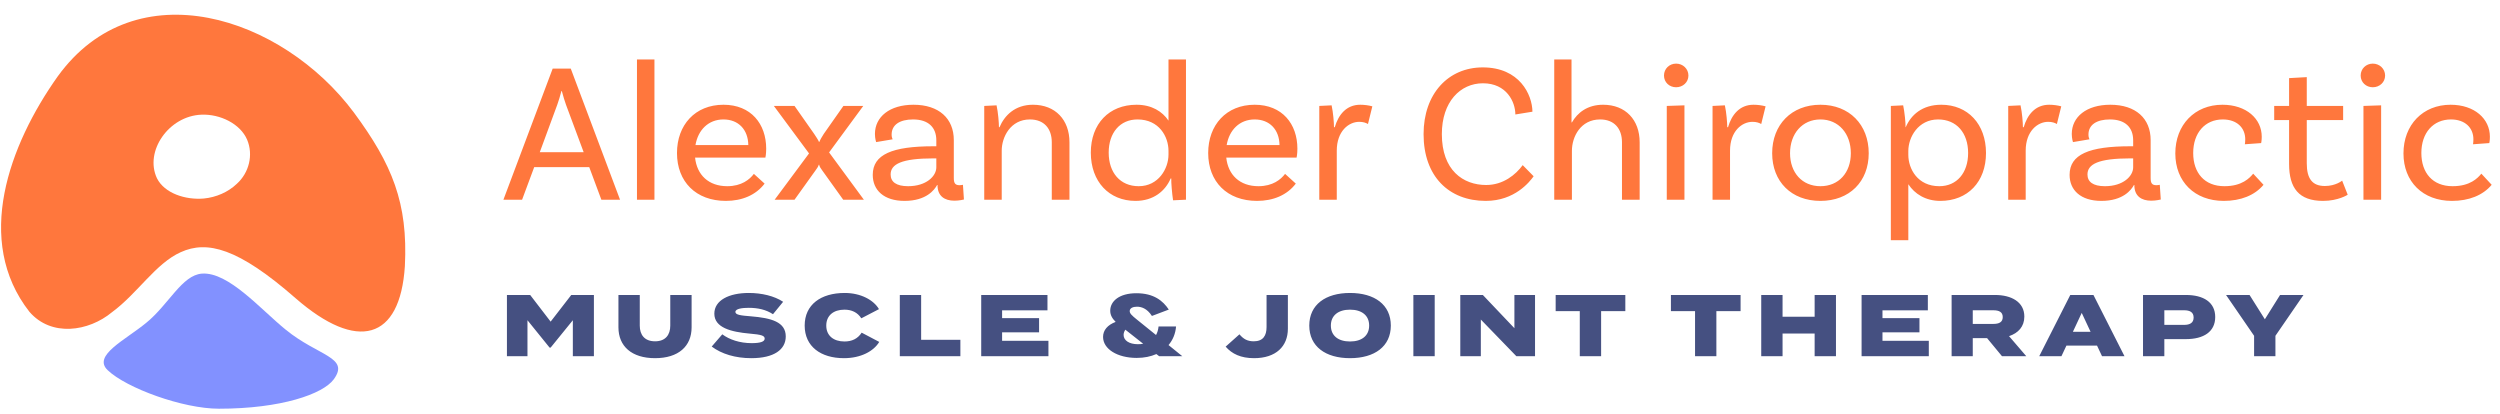 <svg xmlns="http://www.w3.org/2000/svg" width="338" height="56" viewBox="0 0 338 56" fill="none"><g clip-path="url(#clip0_337_375)"><path d="M77.235 39.881H80.296V48.154H77.448V43.296L74.446 46.995H74.304L71.314 43.296V48.154H68.537V39.881H71.68L74.446 43.486L77.235 39.881ZM90.621 39.881H93.505V44.254C93.505 46.806 91.732 48.425 88.565 48.425C85.398 48.425 83.613 46.806 83.613 44.254V39.881H86.497V44.029C86.497 45.258 87.135 46.145 88.565 46.145C89.983 46.145 90.621 45.258 90.621 44.029V39.881ZM101.506 42.765C104.272 42.989 106.234 43.521 106.234 45.483C106.234 47.267 104.638 48.425 101.577 48.425C99.426 48.425 97.559 47.858 96.224 46.854L97.654 45.199C98.599 45.908 100.005 46.393 101.625 46.393C102.806 46.393 103.385 46.192 103.385 45.778C103.385 45.376 102.913 45.235 101.376 45.105C98.835 44.88 96.578 44.301 96.578 42.41C96.578 40.602 98.552 39.609 101.235 39.609C102.972 39.609 104.685 40.011 105.879 40.803L104.508 42.481C103.575 41.866 102.475 41.618 101.235 41.618C100.395 41.618 99.426 41.725 99.426 42.174C99.426 42.575 100.171 42.658 101.506 42.765ZM114.169 46.168C115.162 46.168 115.954 45.814 116.497 44.975L118.873 46.227C118.128 47.48 116.391 48.425 114.098 48.425C110.966 48.425 108.792 46.842 108.792 44.017C108.792 41.193 110.966 39.609 114.205 39.609C116.391 39.609 118.116 40.566 118.837 41.795L116.45 43.036C115.942 42.245 115.162 41.866 114.169 41.866C112.704 41.866 111.711 42.646 111.711 44.017C111.711 45.388 112.704 46.168 114.169 46.168ZM124.538 45.944H129.844V48.154H121.654V39.881H124.538V45.944ZM135.484 46.074H141.748V48.154H132.66V39.881H141.618V41.961H135.484V43.013H140.483V44.927H135.484V46.074ZM159.841 48.154H156.709L156.343 47.87C155.586 48.201 154.7 48.39 153.684 48.39C151.06 48.39 149.134 47.185 149.134 45.554C149.134 44.644 149.736 43.935 150.836 43.521C150.363 43.048 150.103 42.587 150.103 42.008C150.103 40.72 151.332 39.645 153.636 39.645C155.988 39.645 157.229 40.661 158.021 41.855L155.74 42.717C155.066 41.677 154.286 41.465 153.719 41.465C153.164 41.465 152.738 41.666 152.738 42.056C152.738 42.375 152.998 42.635 153.719 43.214L156.296 45.294C156.473 44.975 156.591 44.596 156.638 44.136H159.002C158.931 45.093 158.576 45.956 157.986 46.653L159.841 48.154ZM153.826 46.535C154.074 46.535 154.322 46.523 154.558 46.475L152.147 44.573C151.994 44.797 151.911 45.045 151.911 45.282C151.911 46.026 152.667 46.535 153.826 46.535ZM167.574 45.199C168.106 45.837 168.661 46.145 169.5 46.145C170.777 46.145 171.238 45.376 171.238 44.218V39.881H174.121V44.443C174.121 46.818 172.514 48.425 169.548 48.425C167.763 48.425 166.558 47.846 165.707 46.865L167.574 45.199ZM182.521 48.425C179.212 48.425 177.014 46.842 177.014 44.017C177.014 41.193 179.212 39.609 182.521 39.609C185.842 39.609 188.04 41.193 188.04 44.017C188.04 46.842 185.842 48.425 182.521 48.425ZM182.521 46.168C184.129 46.168 185.11 45.376 185.11 44.017C185.11 42.658 184.129 41.866 182.521 41.866C180.926 41.866 179.933 42.658 179.933 44.017C179.933 45.376 180.914 46.168 182.521 46.168ZM193.972 48.154H191.088V39.881H193.972V48.154ZM204.747 39.881H207.536V48.154H205.007L200.209 43.202V48.154H197.431V39.881H200.48L204.747 44.372V39.881ZM219.745 39.881V42.067H216.471V48.154H213.587V42.067H210.325V39.881H219.745ZM235.327 39.881V42.067H232.054V48.154H229.17V42.067H225.908V39.881H235.327ZM245.339 39.881H248.223V48.154H245.339V45.093H241.002V48.154H238.119V39.881H241.002V42.824H245.339V39.881ZM254.511 46.074H260.775V48.154H251.686V39.881H260.645V41.961H254.511V43.013H259.51V44.927H254.511V46.074ZM273.95 48.154H270.665L268.656 45.719H266.718V48.154H263.858V39.881H269.731C271.941 39.881 273.69 40.826 273.69 42.8C273.69 44.159 272.863 45.034 271.622 45.447L273.95 48.154ZM266.718 43.793H269.495C270.24 43.793 270.771 43.58 270.771 42.871C270.771 42.162 270.24 41.949 269.495 41.949H266.718V43.793ZM284.192 48.154L283.518 46.724H279.382L278.708 48.154H275.706L279.902 39.881H283.034L287.229 48.154H284.192ZM280.256 44.856H282.644L281.45 42.304L280.256 44.856ZM295.538 39.881C297.914 39.881 299.497 40.862 299.497 42.859C299.497 44.868 297.914 45.849 295.538 45.849H292.619V48.154H289.735V39.881H295.538ZM295.302 43.923C296.046 43.923 296.578 43.663 296.578 42.93C296.578 42.197 296.046 41.949 295.302 41.949H292.619V43.923H295.302ZM300.961 39.881H304.14L306.208 43.166L308.264 39.881H311.432L307.638 45.4V48.154H304.754V45.4L300.961 39.881Z" fill="#455081"></path><path d="M81.304 27L79.665 22.595H72.225L70.587 27H68.062L74.723 9.273H77.167L83.829 27H81.304ZM72.977 20.581H78.913L76.523 14.161C76.335 13.651 76.147 13.006 75.959 12.308H75.905C75.717 13.006 75.529 13.651 75.341 14.161L72.977 20.581ZM86.118 27V8.037H88.481V27H86.118ZM103.482 21.306H93.974C94.215 23.643 95.8 25.174 98.325 25.174C100.259 25.174 101.36 24.26 101.924 23.508L103.374 24.824C102.192 26.382 100.312 27.161 98.137 27.161C94.081 27.161 91.529 24.556 91.529 20.688C91.529 16.901 93.974 14.161 97.814 14.161C101.548 14.161 103.589 16.767 103.589 20.097C103.589 20.849 103.482 21.306 103.482 21.306ZM97.814 16.149C95.773 16.149 94.376 17.572 94.027 19.614H101.172C101.145 17.519 99.829 16.149 97.814 16.149ZM112.094 20.607L116.795 27H114.001L111.154 23.025C110.966 22.783 110.778 22.488 110.751 22.273H110.697C110.644 22.488 110.456 22.783 110.268 23.025L107.421 27H104.735L109.381 20.742L104.627 14.322H107.421L110.08 18.11C110.295 18.432 110.671 18.996 110.724 19.184H110.778C110.832 18.996 111.154 18.432 111.369 18.11L114.028 14.322H116.714L112.094 20.607ZM130.19 24.985L130.324 26.973C130.324 26.973 129.707 27.134 129.035 27.134C127.719 27.134 126.752 26.517 126.752 25.039V25.012H126.698C126.349 25.657 125.248 27.161 122.293 27.161C119.5 27.161 117.996 25.711 117.996 23.643C117.996 20.876 120.628 19.775 126.215 19.775H126.591V18.969C126.591 17.25 125.543 16.149 123.448 16.149C121.649 16.149 120.548 16.874 120.548 18.19C120.548 18.485 120.601 18.647 120.682 18.835L118.453 19.211C118.453 19.211 118.291 18.727 118.291 18.11C118.291 15.8 120.279 14.161 123.502 14.161C126.94 14.161 128.955 16.015 128.955 18.942V24.072C128.955 24.771 129.143 25.039 129.734 25.039C129.895 25.039 130.083 25.012 130.19 24.985ZM122.777 25.174C125.248 25.174 126.591 23.804 126.591 22.622V21.413H126.215C121.891 21.413 120.413 22.192 120.413 23.589C120.413 24.583 121.165 25.174 122.777 25.174ZM139.65 14.161C142.685 14.161 144.592 16.203 144.592 19.238V27H142.201V19.238C142.201 17.384 141.154 16.149 139.247 16.149C136.614 16.149 135.433 18.539 135.433 20.366V27H133.069V14.322L134.734 14.242C134.949 15.209 135.057 16.632 135.057 17.196H135.137C135.809 15.612 137.232 14.161 139.65 14.161ZM157.98 8.037H160.344V27L158.598 27.081C158.463 26.194 158.329 24.636 158.356 24.126H158.275C157.55 25.818 155.965 27.161 153.521 27.161C149.949 27.161 147.478 24.556 147.478 20.634C147.478 16.74 149.949 14.161 153.655 14.161C155.724 14.161 157.147 15.074 157.98 16.31V8.037ZM153.951 25.174C156.637 25.174 157.98 22.783 157.98 20.903V20.393C157.98 18.485 156.717 16.149 153.79 16.149C151.426 16.149 149.895 17.948 149.895 20.634C149.895 23.347 151.453 25.174 153.951 25.174ZM175.299 21.306H165.791C166.033 23.643 167.618 25.174 170.142 25.174C172.076 25.174 173.178 24.26 173.742 23.508L175.192 24.824C174.01 26.382 172.13 27.161 169.954 27.161C165.899 27.161 163.347 24.556 163.347 20.688C163.347 16.901 165.791 14.161 169.632 14.161C173.366 14.161 175.407 16.767 175.407 20.097C175.407 20.849 175.299 21.306 175.299 21.306ZM169.632 16.149C167.591 16.149 166.194 17.572 165.845 19.614H172.99C172.963 17.519 171.647 16.149 169.632 16.149ZM183.901 14.161C184.465 14.161 185.056 14.242 185.54 14.376L184.949 16.767C184.68 16.605 184.304 16.471 183.767 16.471C182.343 16.471 180.732 17.733 180.732 20.366V27H178.368V14.322L180.033 14.242C180.248 15.209 180.356 16.632 180.356 17.196H180.463C180.947 15.531 182.021 14.161 183.901 14.161ZM200.471 9.112C205.44 9.112 207.159 12.791 207.186 15.101L204.876 15.477C204.876 13.785 203.694 11.26 200.498 11.26C197.436 11.26 194.938 13.758 194.938 18.136C194.938 23.025 197.812 25.012 200.927 25.012C203.237 25.012 204.929 23.616 205.87 22.326L207.347 23.831C206.81 24.583 204.795 27.161 200.874 27.161C195.878 27.161 192.467 23.831 192.467 18.136C192.467 12.684 195.797 9.112 200.471 9.112ZM216.74 14.161C219.775 14.161 221.682 16.203 221.682 19.238V27H219.292V19.238C219.292 17.384 218.244 16.149 216.337 16.149C213.705 16.149 212.523 18.485 212.523 20.393V27H210.133V8.037H212.469V16.552H212.523C213.275 15.236 214.618 14.161 216.74 14.161ZM228.274 10.213C228.274 11.126 227.522 11.797 226.609 11.797C225.696 11.797 224.971 11.126 224.971 10.213C224.971 9.3 225.696 8.601 226.609 8.601C227.522 8.601 228.274 9.3 228.274 10.213ZM225.347 27V14.322L227.737 14.242V27H225.347ZM237.069 14.161C237.633 14.161 238.224 14.242 238.708 14.376L238.117 16.767C237.848 16.605 237.472 16.471 236.935 16.471C235.512 16.471 233.9 17.733 233.9 20.366V27H231.536V14.322L233.202 14.242C233.416 15.209 233.524 16.632 233.524 17.196H233.631C234.115 15.531 235.189 14.161 237.069 14.161ZM246.124 14.161C250.045 14.161 252.651 16.874 252.651 20.715C252.651 24.556 250.045 27.161 246.124 27.161C242.202 27.161 239.597 24.556 239.597 20.715C239.597 16.874 242.202 14.161 246.124 14.161ZM246.124 25.174C248.595 25.174 250.233 23.347 250.233 20.715C250.233 18.083 248.595 16.149 246.124 16.149C243.653 16.149 242.014 18.083 242.014 20.715C242.014 23.347 243.653 25.174 246.124 25.174ZM262.464 14.161C266.036 14.161 268.507 16.767 268.507 20.688C268.507 24.583 266.036 27.161 262.33 27.161C260.342 27.161 258.865 26.221 258.005 24.905V32.479H255.642V14.322L257.307 14.242C257.495 15.101 257.656 16.686 257.629 17.196H257.656C258.354 15.558 259.859 14.161 262.464 14.161ZM262.195 25.174C264.559 25.174 266.09 23.374 266.09 20.688C266.09 17.975 264.532 16.149 262.034 16.149C259.348 16.149 258.005 18.539 258.005 20.419V20.93C258.005 22.837 259.268 25.174 262.195 25.174ZM277.044 14.161C277.608 14.161 278.199 14.242 278.682 14.376L278.091 16.767C277.823 16.605 277.447 16.471 276.91 16.471C275.486 16.471 273.874 17.733 273.874 20.366V27H271.511V14.322L273.176 14.242C273.391 15.209 273.498 16.632 273.498 17.196H273.606C274.089 15.531 275.164 14.161 277.044 14.161ZM292.003 24.985L292.137 26.973C292.137 26.973 291.519 27.134 290.848 27.134C289.532 27.134 288.565 26.517 288.565 25.039V25.012H288.511C288.162 25.657 287.061 27.161 284.106 27.161C281.313 27.161 279.809 25.711 279.809 23.643C279.809 20.876 282.441 19.775 288.028 19.775H288.404V18.969C288.404 17.25 287.356 16.149 285.261 16.149C283.462 16.149 282.36 16.874 282.36 18.19C282.36 18.485 282.414 18.647 282.495 18.835L280.265 19.211C280.265 19.211 280.104 18.727 280.104 18.11C280.104 15.8 282.092 14.161 285.315 14.161C288.753 14.161 290.767 16.015 290.767 18.942V24.072C290.767 24.771 290.955 25.039 291.546 25.039C291.707 25.039 291.895 25.012 292.003 24.985ZM284.59 25.174C287.061 25.174 288.404 23.804 288.404 22.622V21.413H288.028C283.703 21.413 282.226 22.192 282.226 23.589C282.226 24.583 282.978 25.174 284.59 25.174ZM300.468 14.161C303.718 14.161 305.787 16.068 305.787 18.485C305.787 19.023 305.706 19.345 305.706 19.345L303.504 19.506C303.53 19.372 303.557 19.13 303.557 18.835C303.557 17.277 302.429 16.149 300.522 16.149C298.132 16.149 296.52 17.948 296.52 20.688C296.52 23.374 298.051 25.174 300.737 25.174C303.128 25.174 304.148 24.072 304.632 23.481L306.028 24.985C304.847 26.409 302.94 27.161 300.657 27.161C296.708 27.161 294.103 24.556 294.103 20.742C294.103 16.874 296.735 14.161 300.468 14.161ZM316.657 24.422L317.409 26.328C317.409 26.328 316.146 27.161 314.078 27.161C310.801 27.161 309.485 25.415 309.485 22.165V16.229H307.471V14.322H309.485V10.562L311.876 10.428V14.322H316.791V16.229H311.876V22.085C311.876 24.126 312.601 25.147 314.32 25.147C315.797 25.147 316.657 24.422 316.657 24.422ZM322.466 10.213C322.466 11.126 321.714 11.797 320.801 11.797C319.888 11.797 319.162 11.126 319.162 10.213C319.162 9.3 319.888 8.601 320.801 8.601C321.714 8.601 322.466 9.3 322.466 10.213ZM319.539 27V14.322L321.929 14.242V27H319.539ZM331.315 14.161C334.565 14.161 336.633 16.068 336.633 18.485C336.633 19.023 336.553 19.345 336.553 19.345L334.35 19.506C334.377 19.372 334.404 19.13 334.404 18.835C334.404 17.277 333.276 16.149 331.369 16.149C328.978 16.149 327.367 17.948 327.367 20.688C327.367 23.374 328.898 25.174 331.584 25.174C333.974 25.174 334.995 24.072 335.478 23.481L336.875 24.985C335.693 26.409 333.786 27.161 331.503 27.161C327.555 27.161 324.949 24.556 324.949 20.742C324.949 16.874 327.581 14.161 331.315 14.161Z" fill="#FF773D"></path><path d="M47.864 15.237C38.194 2.237 18.372 -4.317 7.789 10.349C1.236 19.588 -3.545 32.535 3.975 42.15C6.93 45.588 11.979 44.836 15.149 42.204C18.587 39.679 21.058 35.597 24.442 34.092C27.988 32.481 32.178 33.502 39.967 40.324C48.293 47.576 54.095 46.018 54.74 35.973C55.169 27.431 53.021 22.221 47.864 15.237ZM32.017 24.853C30.835 25.981 29.223 26.679 27.558 26.84C25.087 27.055 22.24 26.142 21.219 24.101C19.5 20.448 22.831 15.667 27.235 15.506C29.76 15.398 32.5 16.741 33.413 18.89C34.273 20.931 33.682 23.349 32.017 24.853Z" fill="#FF773D"></path><path d="M38.624 44.568C35.24 41.828 30.888 36.725 27.289 36.993C24.603 37.208 22.831 41.13 19.822 43.601C16.975 45.965 12.463 48.059 14.558 50.047C17.083 52.465 24.711 55.258 29.599 55.258C38.033 55.258 43.674 53.27 45.124 51.283C47.327 48.274 43.029 48.167 38.624 44.568Z" fill="#8291FF"></path></g><defs><clipPath id="clip0_337_375"><rect width="337.893" height="55.365" fill="white"></rect></clipPath></defs></svg>